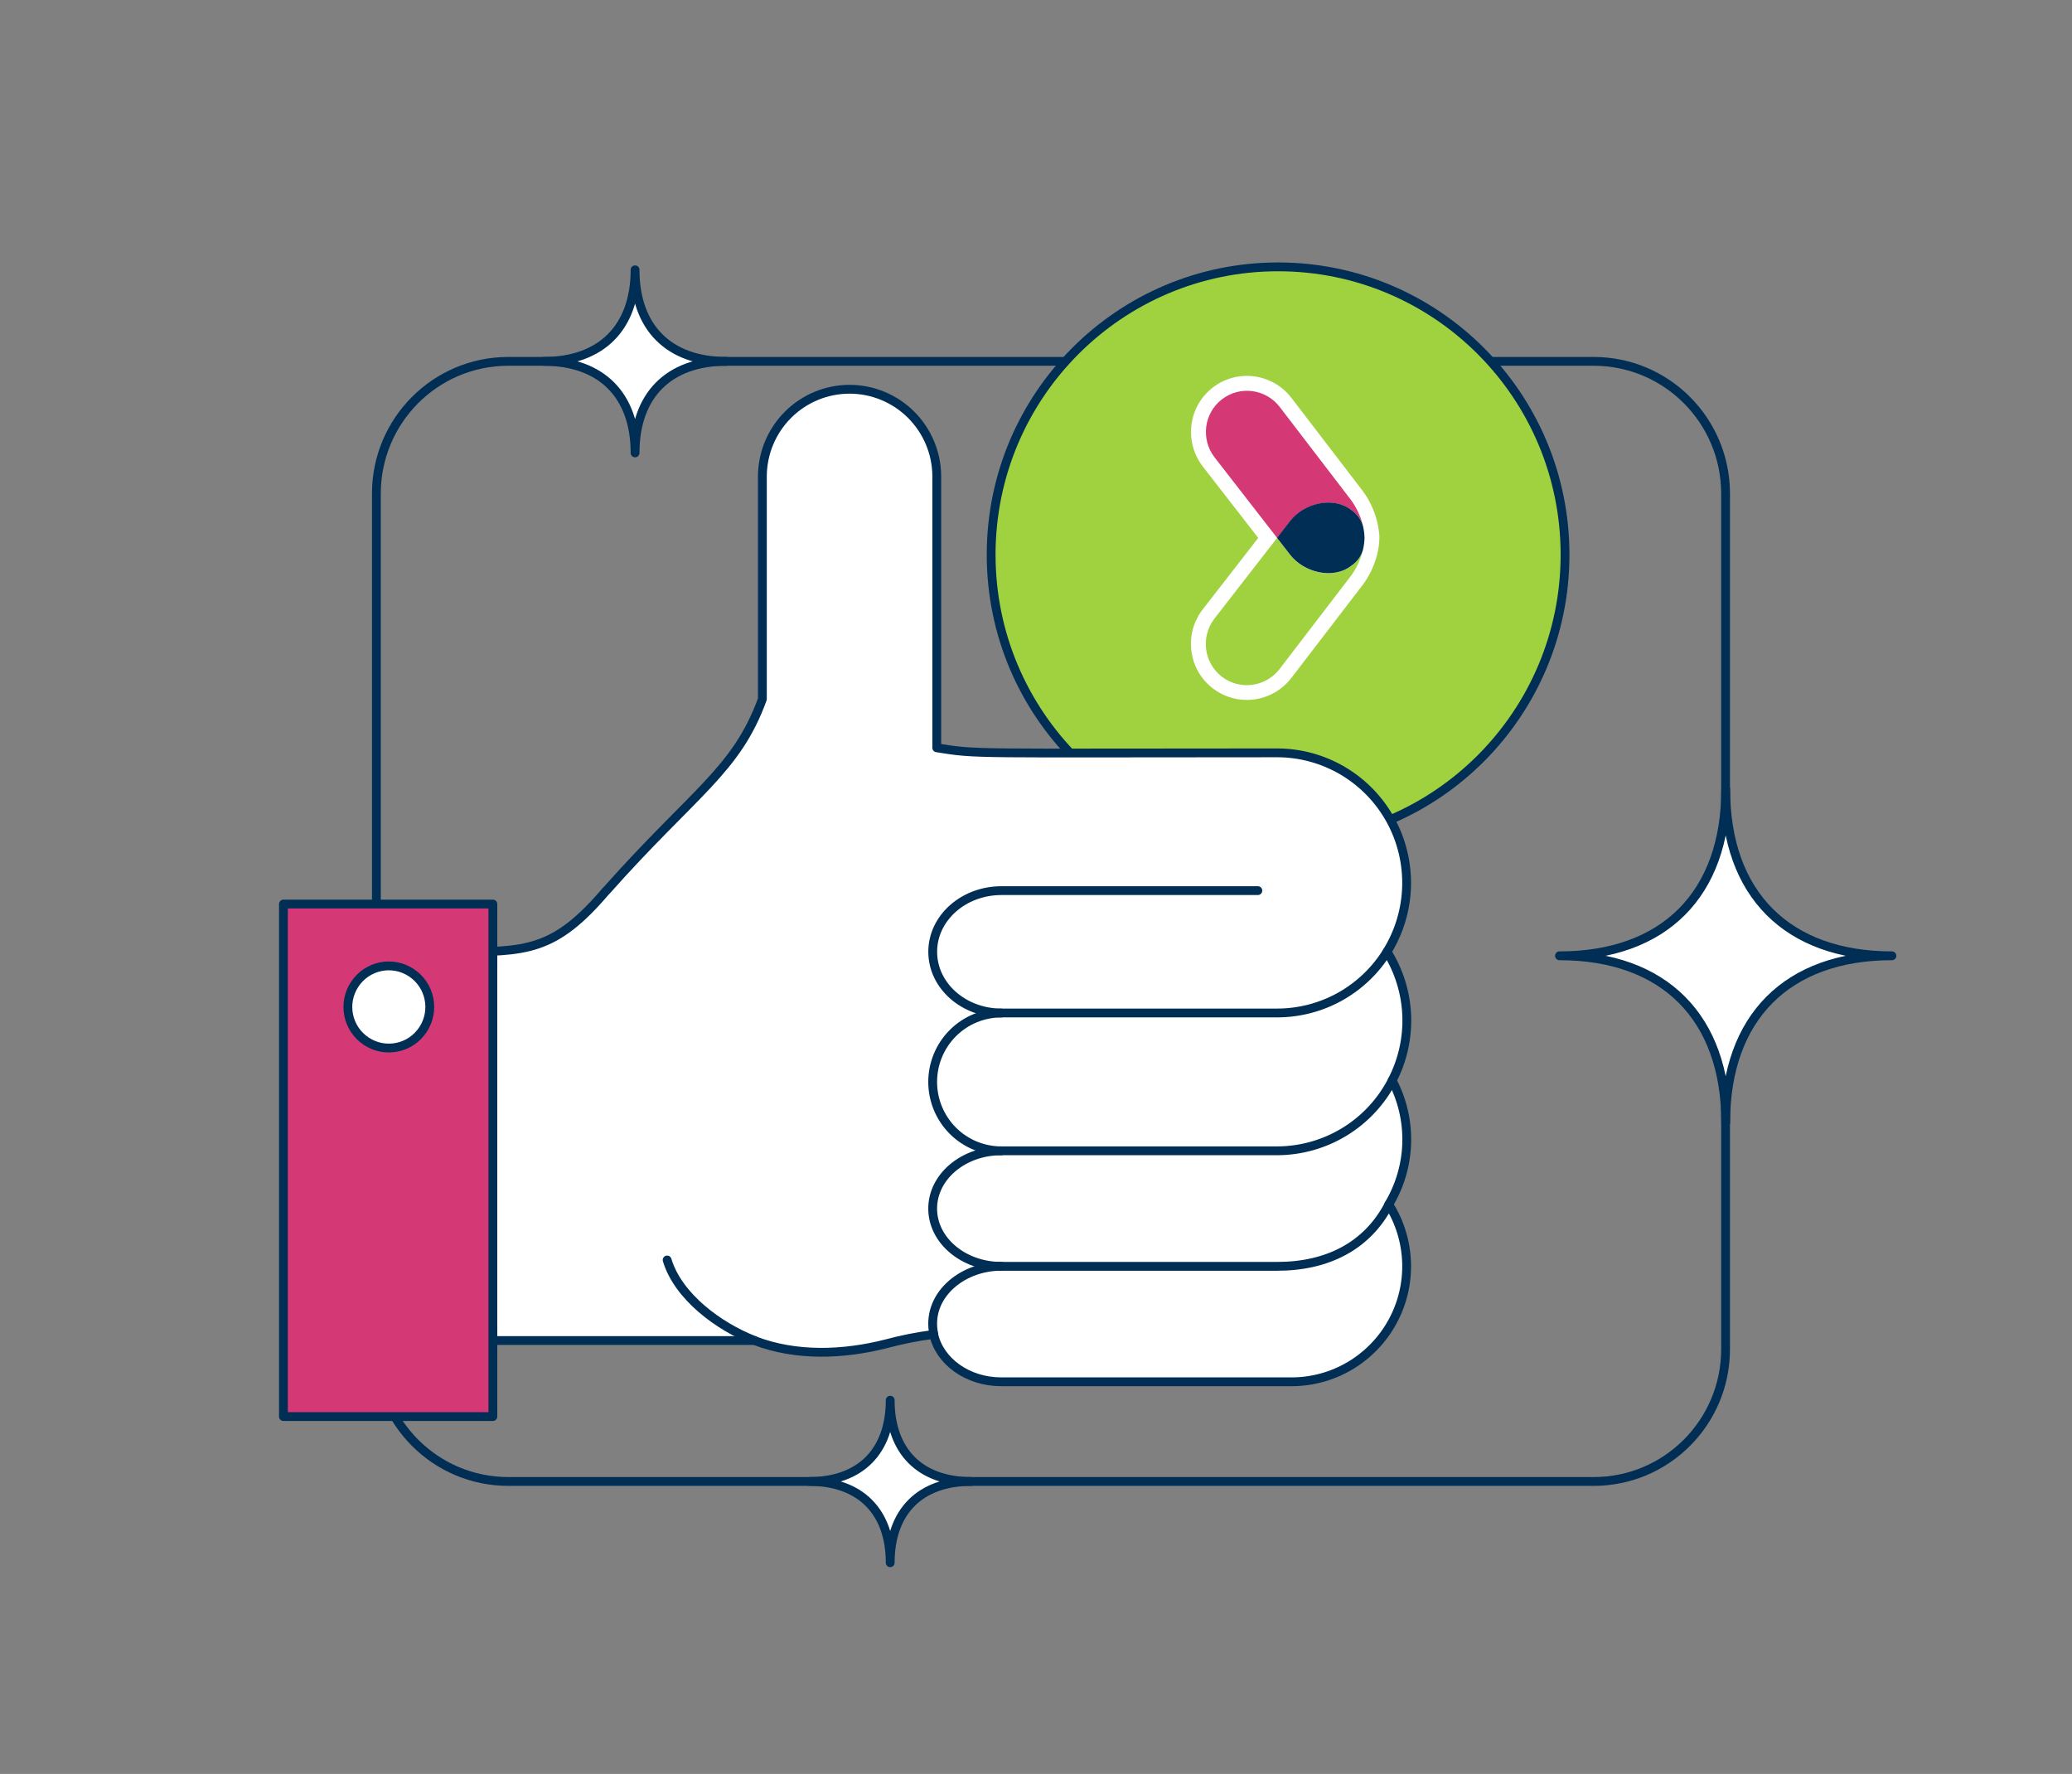 <svg width="486" height="416" viewBox="0 0 486 416" fill="none" xmlns="http://www.w3.org/2000/svg">
<rect x="0" y="0" width="486" height="416" fill="#808080" stroke="none"/>
<path d="M373.81 84.742H119.217C102.133 84.742 88.283 98.631 88.283 115.764V316.392C88.283 333.525 102.133 347.414 119.217 347.414H373.81C390.894 347.414 404.744 333.525 404.744 316.392V115.764C404.744 98.631 390.894 84.742 373.81 84.742Z" stroke="#002E54" stroke-width="2.067" stroke-linecap="round" stroke-linejoin="round"/>
<path d="M189.797 347.414C201.772 347.414 208.801 354.463 208.801 366.472C208.801 354.463 215.83 347.414 227.806 347.414C215.83 347.414 208.801 340.365 208.801 328.355C208.801 340.365 201.772 347.414 189.797 347.414Z" fill="white" stroke="#002E54" stroke-width="2.067" stroke-linecap="round" stroke-linejoin="round"/>
<path d="M127.549 84.742C141.04 84.742 148.958 92.682 148.958 106.211C148.958 92.682 156.875 84.742 170.366 84.742C156.875 84.742 148.958 76.802 148.958 63.272C148.958 76.802 141.04 84.742 127.549 84.742Z" fill="white" stroke="#002E54" stroke-width="2.067" stroke-linecap="round" stroke-linejoin="round"/>
<path d="M365.787 224.14C390.351 224.14 404.776 238.607 404.776 263.24C404.776 238.607 419.202 224.14 443.765 224.14C419.202 224.14 404.776 209.674 404.776 185.041C404.776 209.674 390.351 224.14 365.787 224.14Z" fill="white" stroke="#002E54" stroke-width="2.067" stroke-linecap="round" stroke-linejoin="round"/>
<path d="M299.784 197.572C336.955 197.572 367.088 167.354 367.088 130.077C367.088 92.8 336.955 62.581 299.784 62.581C262.613 62.581 232.479 92.8 232.479 130.077C232.479 167.354 262.613 197.572 299.784 197.572Z" fill="#A0D23F" stroke="#002E54" stroke-width="2.067" stroke-linecap="round" stroke-linejoin="round"/>
<path d="M142.236 208.86C162.726 185.793 172.711 180.725 178.821 163.955V111.602C178.867 106.196 181.041 101.036 184.87 97.228C188.698 93.419 193.874 91.284 199.265 91.284C204.655 91.284 209.831 93.419 213.66 97.212C217.488 101.021 219.678 106.181 219.724 111.587V175.366C229.372 176.932 227.473 176.548 299.555 176.548C304.976 176.548 310.305 178.007 314.976 180.771C319.647 183.536 323.506 187.498 326.125 192.259C328.759 197.02 330.06 202.395 329.922 207.831C329.785 213.268 328.192 218.566 325.328 223.188C328.146 227.673 329.739 232.818 329.953 238.116C330.167 243.414 328.988 248.682 326.538 253.381C328.912 257.881 330.091 262.933 329.953 268.017C329.815 273.115 328.36 278.076 325.742 282.453C328.33 286.553 329.769 291.268 329.922 296.105C330.076 300.958 328.927 305.75 326.584 310.004C324.256 314.258 320.826 317.79 316.676 320.262C312.511 322.735 307.779 324.04 302.939 324.04H234.854C226.937 324.04 220.383 319.233 219.004 312.921C215.252 313.413 211.546 314.135 207.902 315.118C197.825 317.698 186.661 318.128 176.968 314.365C166.723 314.365 109.985 314.365 109.985 314.365L106.463 223.204C123.461 223.204 130.016 223.204 142.205 208.86H142.236Z" fill="white" stroke="#002E54" stroke-width="2.067" stroke-linecap="round" stroke-linejoin="round"/>
<path d="M325.328 223.204C322.602 227.596 318.804 231.205 314.302 233.724C309.8 236.227 304.731 237.548 299.57 237.548H234.885C225.987 237.548 218.774 231.128 218.774 223.204C218.774 215.279 225.987 208.86 234.885 208.86H295.037" stroke="#002E54" stroke-width="2.067" stroke-linecap="round" stroke-linejoin="round"/>
<path d="M325.76 282.468C320.692 292.235 311.304 296.965 299.558 296.965H234.873C225.975 296.965 218.763 290.899 218.763 283.42C218.763 275.941 225.975 269.875 234.873 269.875" stroke="#002E54" stroke-width="2.067" stroke-linecap="round" stroke-linejoin="round"/>
<path d="M219.036 312.922C217.152 304.183 225.299 296.95 234.885 296.95" stroke="#002E54" stroke-width="2.067" stroke-linecap="round" stroke-linejoin="round"/>
<path d="M326.541 253.396C323.984 258.357 320.11 262.519 315.347 265.421C310.584 268.324 305.133 269.859 299.559 269.875H234.873C230.6 269.875 226.496 268.17 223.479 265.145C220.463 262.119 218.763 258.004 218.763 253.719C218.763 249.434 220.463 245.318 223.479 242.293C226.496 239.268 230.6 237.563 234.873 237.563" stroke="#002E54" stroke-width="2.067" stroke-linecap="round" stroke-linejoin="round"/>
<path d="M176.999 314.365C168.622 311.109 159.051 304.06 156.479 295.476" stroke="#002E54" stroke-width="2.067" stroke-linecap="round" stroke-linejoin="round"/>
<path d="M115.606 212.008H66.48V332.195H115.606V212.008Z" fill="#D43976"/>
<path d="M115.606 212.008V332.195H66.48V212.008H115.606Z" stroke="#002E54" stroke-width="2.067" stroke-linecap="round" stroke-linejoin="round"/>
<path d="M85.941 244.197C81.5 241.279 80.26 235.321 83.169 230.867C86.079 226.414 92.021 225.17 96.462 228.088C100.903 231.005 102.143 236.964 99.234 241.418C96.324 245.871 90.382 247.115 85.941 244.197Z" fill="white" stroke="#002E54" stroke-width="2.067" stroke-linecap="round" stroke-linejoin="round"/>
<path d="M323.552 125.946V125.823C323.49 124.825 323.337 123.75 323.062 122.521C323.062 122.521 323.031 122.413 323.016 122.367C323.016 122.352 323.016 122.337 323.016 122.321C323.016 122.306 323 122.291 323 122.26C322.342 119.634 321.101 117.038 319.509 114.965L302.878 93.265C298.437 87.522 290.152 86.447 284.44 90.9C281.668 93.05 279.892 96.168 279.463 99.669C279.034 103.155 279.984 106.611 282.128 109.406L295.129 126.145L282.112 142.9C279.953 145.695 279.004 149.166 279.448 152.652C279.892 156.138 281.653 159.24 284.425 161.39C286.798 163.233 289.631 164.139 292.434 164.139C296.37 164.139 300.275 162.373 302.878 159.01L319.493 137.341C321.163 135.191 322.434 132.503 323.077 129.785C323.353 128.602 323.506 127.451 323.536 126.452V126.376V126.222V125.961L323.552 125.946Z" fill="white"/>
<path d="M317.333 132.426L316.935 132.718C312.724 135.989 305.863 134.331 302.586 130.092L299.539 126.161L284.868 145.05C281.591 149.289 282.341 155.386 286.552 158.657C290.764 161.928 296.843 161.145 300.121 156.906L316.736 135.221C318.053 133.517 319.14 131.29 319.676 128.986C319.278 130.322 318.512 131.52 317.318 132.442" fill="#A0D23F"/>
<path d="M316.951 119.588L317.349 119.879C318.559 120.785 319.309 121.983 319.707 123.335C319.171 121.047 318.069 118.804 316.767 117.1L300.151 95.415C296.874 91.177 290.795 90.393 286.583 93.664C282.372 96.936 281.606 103.032 284.899 107.271L299.57 126.161L302.617 122.229C305.894 117.99 312.755 116.332 316.966 119.603" fill="#D43976"/>
<path d="M320.057 126.145C320.057 126.145 320.057 126.115 320.057 126.099C320.041 125.178 319.904 124.256 319.689 123.32C319.291 121.983 318.525 120.786 317.331 119.864L316.933 119.572C312.721 116.301 305.861 117.96 302.584 122.198L299.536 126.13L302.584 130.061C305.861 134.3 312.721 135.959 316.933 132.688L317.331 132.396C318.525 131.49 319.291 130.292 319.689 128.94C319.904 128.019 320.041 127.082 320.057 126.161C320.057 126.145 320.057 126.13 320.057 126.115" fill="#002E54"/>
</svg>
